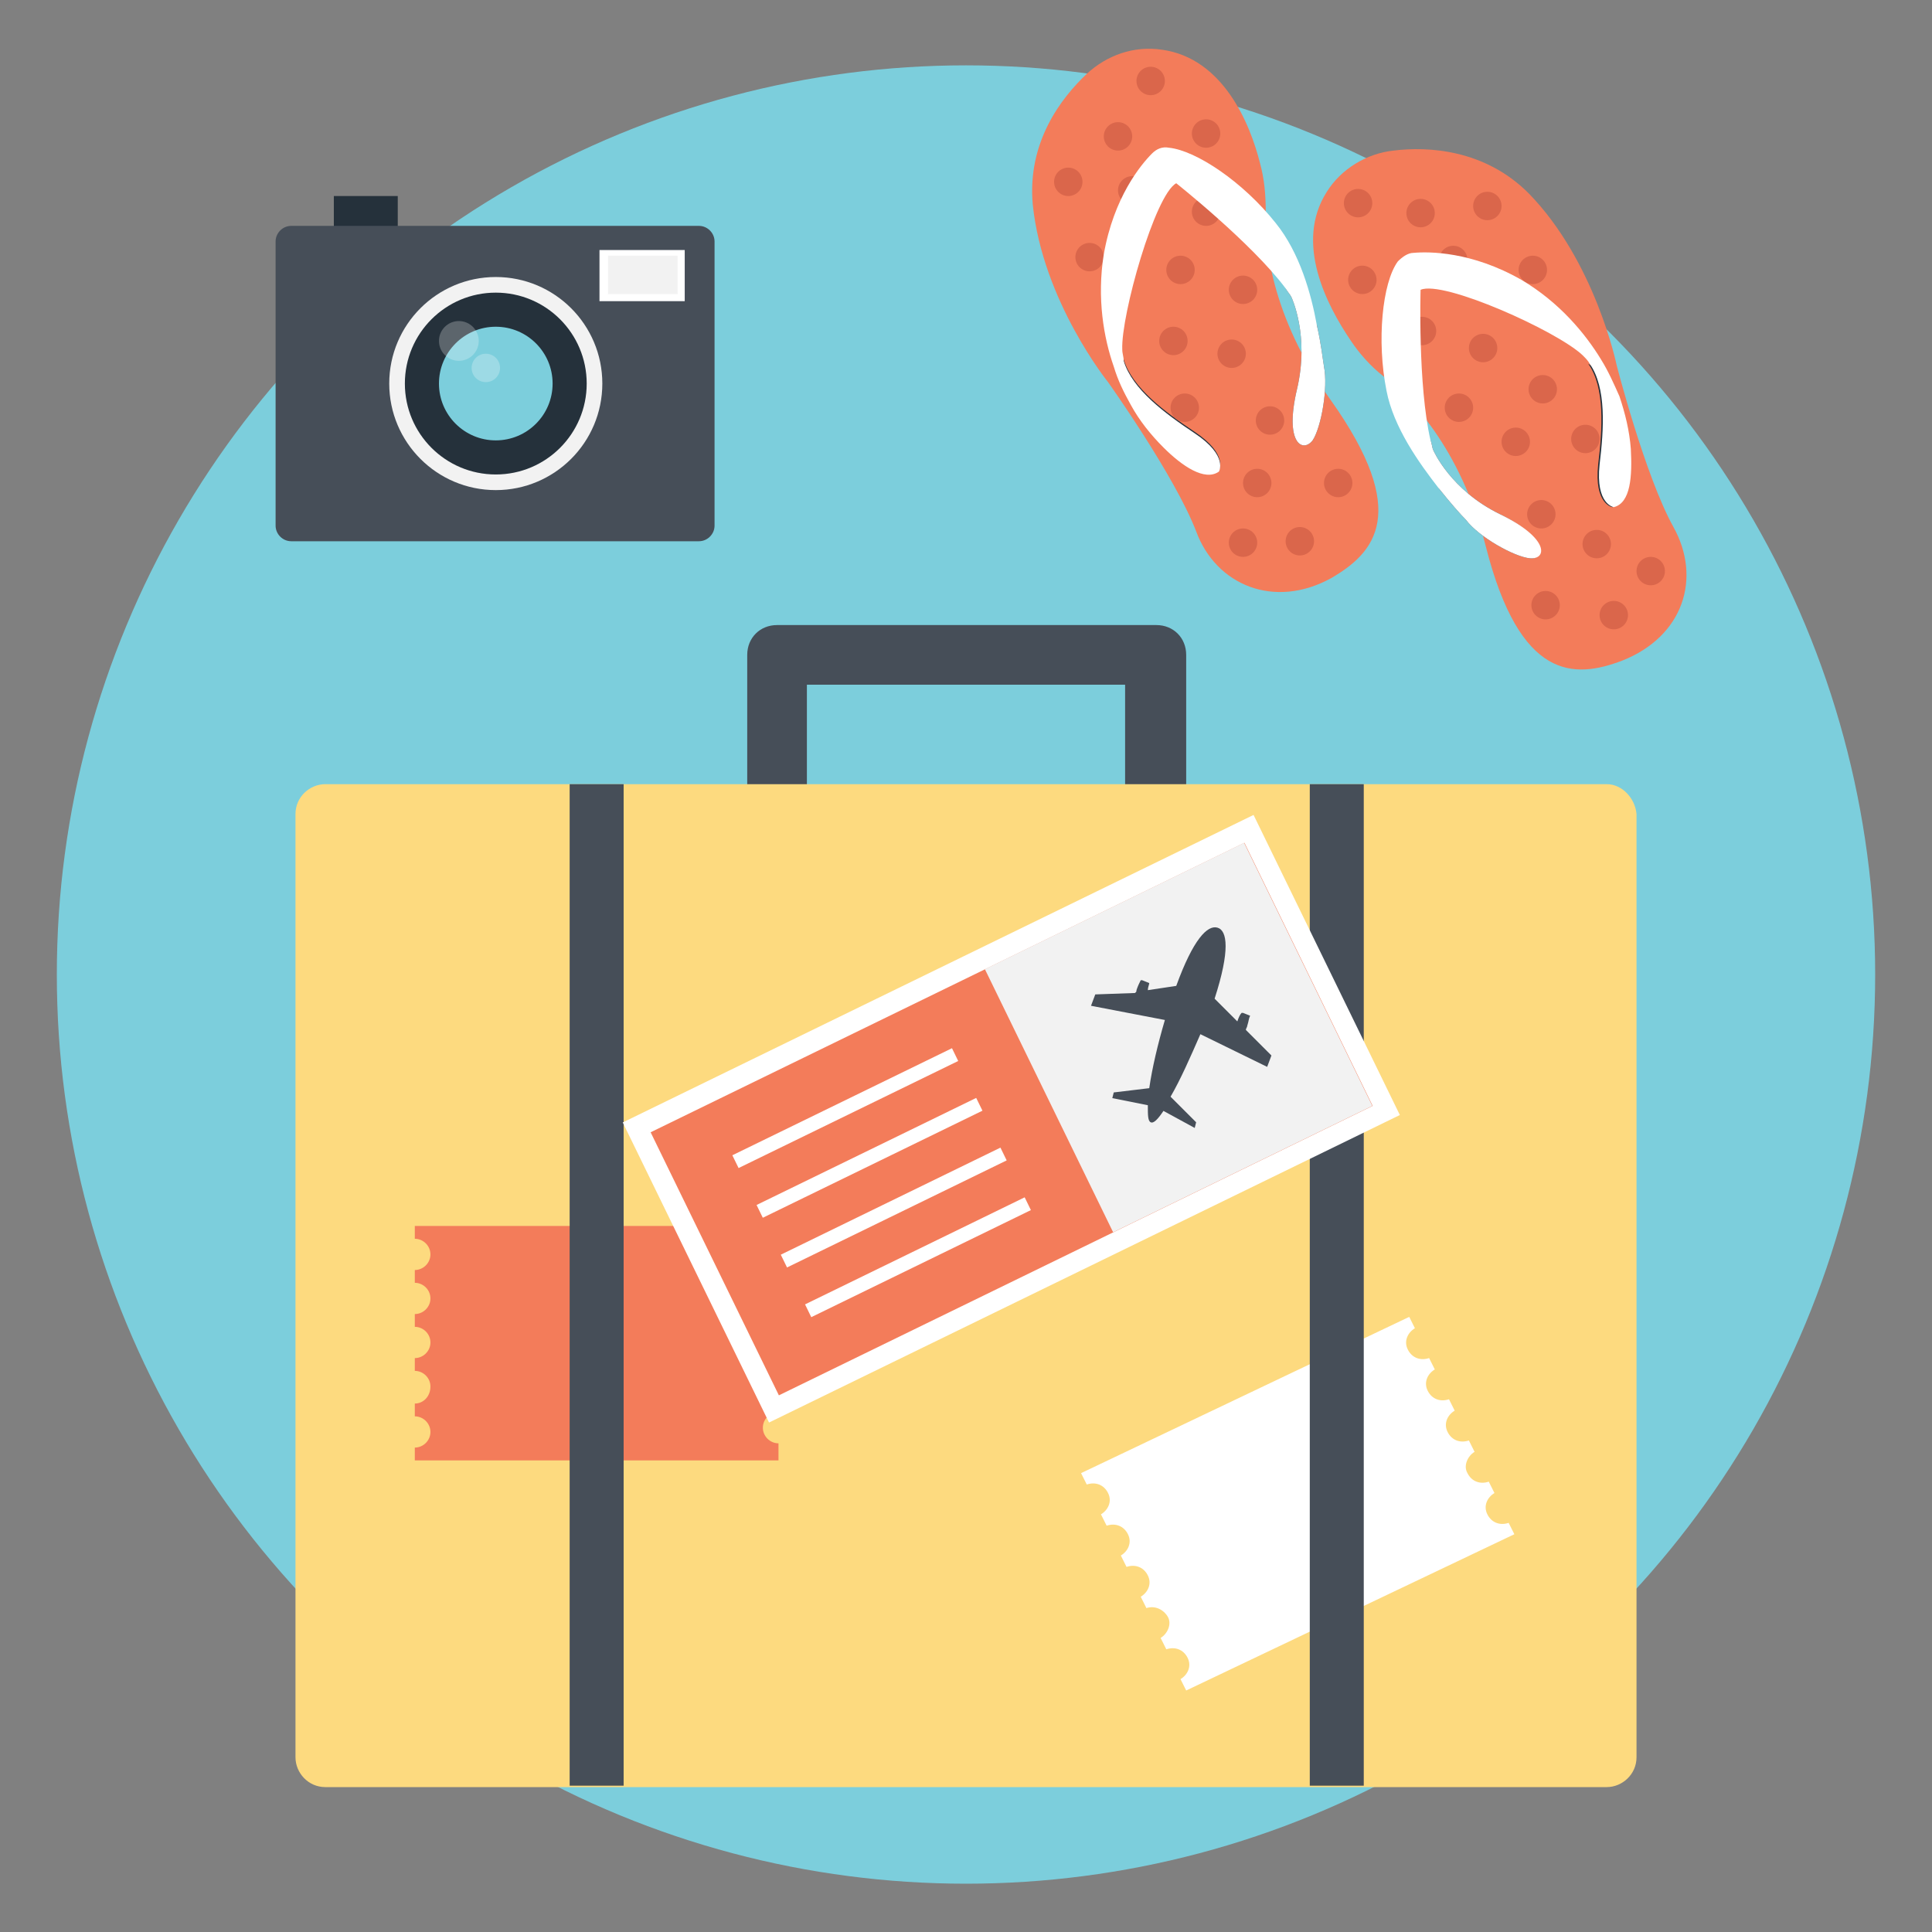 <svg xmlns="http://www.w3.org/2000/svg" xml:space="preserve" viewBox="0 0 136 136" id="travel">
  <rect x="0" y="0" width="136" height="136" fill="#808080" stroke="none"/>
  <circle cx="68" cy="68.6" r="64" fill="#7CCEDC"></circle>
  <path fill="#464E58" d="M81.3 62.7c-1.2 0-2.1-.9-2.1-2.1V48.2H56.8v12.4c0 1.2-.9 2.1-2.1 2.1-1.2 0-2.1-.9-2.1-2.1V46.1c0-1.2.9-2.1 2.1-2.1h26.7c1.2 0 2.1.9 2.1 2.1v14.5c-.1 1.2-1 2.1-2.2 2.1z"></path>
  <path fill="#FDDA7F" d="M113.1 55.2H22.9c-1.1 0-2.1.9-2.1 2.1v66.4c0 1.1.9 2.1 2.1 2.1h90.2c1.1 0 2.1-.9 2.1-2.1V57.3c-.1-1.1-1-2.1-2.1-2.1z"></path>
  <path fill="#F37C5A" d="M54.7 102.8H29.2v-.9c.6 0 1.1-.5 1.1-1.1 0-.6-.5-1.1-1.1-1.1v-.9c.6 0 1.1-.5 1.1-1.2 0-.6-.5-1.1-1.1-1.1v-.9c.6 0 1.1-.5 1.1-1.1s-.5-1.1-1.1-1.1v-.9c.6 0 1.1-.5 1.1-1.1 0-.6-.5-1.1-1.1-1.1v-.9c.6 0 1.1-.5 1.1-1.1 0-.6-.5-1.1-1.1-1.1v-.9h25.6v.9c-.6 0-1.1.5-1.1 1.1 0 .6.5 1.1 1.1 1.1v.6c-.6 0-1.1.5-1.1 1.1 0 .6.5 1.1 1.1 1.1v.9c-.6 0-1.1.5-1.1 1.1s.5 1.1 1.1 1.1v.9c-.6 0-1.1.5-1.1 1.1 0 .6.5 1.1 1.1 1.2v.9c-.6 0-1.1.5-1.1 1.1 0 .6.5 1.1 1.1 1.1v1.2z"></path>
  <path fill="#FFF" d="m106.6 108-23.1 11-.4-.8c.5-.3.8-.9.5-1.5-.3-.6-.9-.8-1.5-.6l-.4-.8c.5-.3.8-1 .5-1.5-.3-.5-.9-.8-1.5-.6l-.4-.8c.5-.3.8-.9.5-1.5-.3-.6-.9-.8-1.5-.6l-.4-.8c.5-.3.8-.9.5-1.5-.3-.6-.9-.8-1.5-.6l-.4-.8c.5-.3.8-.9.5-1.5-.3-.6-.9-.8-1.5-.6l-.4-.8 23.1-11 .4.8c-.5.3-.8.9-.5 1.5.3.6.9.8 1.5.6l.4.8c-.5.3-.8.9-.5 1.5.3.6.9.8 1.5.6l.4.8c-.5.3-.8.9-.5 1.5s.9.8 1.5.6l.4.8c-.5.3-.8 1-.5 1.5.3.6.9.8 1.5.6l.4.8c-.5.3-.8.9-.5 1.5.3.6.9.8 1.5.6l.4.8z"></path>
  <path fill="#464E58" d="M40.1 55.2h3.8v70.5h-3.8zM92.2 55.2H96v70.5h-3.8z"></path>
  <path fill="#FFF" d="m43.837 79.013 44.405-21.647L98.54 78.49l-44.406 21.647z"></path>
  <path fill="#F37C5A" d="m87.6 59.328 9.026 18.518-41.798 20.376L45.8 79.705z"></path>
  <path fill="#F2F2F2" d="m87.578 59.33 9.026 18.517-18.247 8.896-9.027-18.518z"></path>
  <path fill="#464E58" d="m89.2 75.1.3-.8-1.8-1.8c0-.1.1-.2.1-.3.1-.3.1-.5.2-.7l-.5-.2h-.1c-.1.1-.2.3-.3.6l-1.6-1.6c1.1-3.4.9-4.8.2-5-.7-.2-1.7.8-2.9 4.1l-2 .3c0-.2.1-.4.1-.5l-.5-.2h-.1c-.1.2-.2.4-.3.7 0 .1 0 .1-.1.2l-2.8.1-.3.8 5.2 1c-.5 1.7-.9 3.4-1.1 4.8l-2.5.3-.1.4 2.5.5c0 .7 0 1.1.2 1.2.2.1.5-.2.9-.8l2.2 1.2.1-.4-1.8-1.8c.7-1.2 1.4-2.8 2.1-4.4l4.7 2.3z"></path>
  <path fill="#FFF" d="m51.552 81.324 15.461-7.537.438.9-15.46 7.536zM53.258 84.823l15.46-7.537.44.899-15.462 7.537zM54.963 88.322l15.462-7.537.438.899-15.461 7.537zM56.67 91.82l15.46-7.536.438.899-15.46 7.537z"></path>
  <path fill="#F37C5A" d="M107.6 13.6c-3.1-3.1-7.1-3.3-9.5-3-1.9.2-3.7 1.3-4.7 2.9-2.3 3.6 0 8 1.7 10.5.6.9 1.4 1.8 2.3 2.5 1.7 1.3 5.4 4.9 7.2 12 2.4 9.4 6.2 9.3 9.6 8 4.3-1.7 5.6-5.8 3.6-9.4s-4-11.4-4-11.4-1.5-7.3-6.2-12.1z"></path>
  <path fill="#25313B" d="M111.8 25.6c1.2 1.7 1 4.6.7 7.1-.3 2.8 1 3 1 3 1.2-.3 1.3-2.2 1.2-4.1-.1-1.3-.4-2.5-.8-3.7-.8-1.2-1.6-2-2.1-2.3zM105.6 36.2c-3.5-1.7-4.7-4.5-4.7-4.5-.1-.2-.1-.5-.2-.7 0 .7.1 1.8.6 3.4.8 1 1.5 1.8 1.9 2.2.9 1.2 3.4 2.6 4.5 2.7 1.1.1 1.3-1.4-2.1-3.1z"></path>
  <circle cx="100" cy="15" r="1" fill="#DA664B"></circle>
  <circle cx="95.6" cy="14.3" r="1" fill="#DA664B"></circle>
  <circle cx="95.9" cy="19.7" r="1" fill="#DA664B"></circle>
  <circle cx="102.3" cy="18.3" r="1" fill="#DA664B"></circle>
  <circle cx="106.7" cy="31.1" r="1" fill="#DA664B"></circle>
  <circle cx="111.6" cy="30.9" r="1" fill="#DA664B"></circle>
  <circle cx="108.5" cy="36.2" r="1" fill="#DA664B"></circle>
  <circle cx="112.4" cy="38.3" r="1" fill="#DA664B"></circle>
  <circle cx="116.2" cy="40.2" r="1" fill="#DA664B"></circle>
  <circle cx="113.6" cy="43.3" r="1" fill="#DA664B"></circle>
  <circle cx="108.8" cy="42.6" r="1" fill="#DA664B"></circle>
  <circle cx="100.1" cy="23.3" r="1" fill="#DA664B"></circle>
  <circle cx="104.7" cy="14.5" r="1" fill="#DA664B"></circle>
  <circle cx="107.9" cy="19" r="1" fill="#DA664B"></circle>
  <circle cx="104.4" cy="24.5" r="1" fill="#DA664B"></circle>
  <circle cx="102.7" cy="28.7" r="1" fill="#DA664B"></circle>
  <circle cx="108.6" cy="27.4" r="1" fill="#DA664B"></circle>
  <path fill="#FFF" d="M112.7 25.3c-1.1-1.8-2.9-4-5.6-5.6-3.5-2-6.5-2-7.6-1.9-.4 0-.8.3-1.1.6-1.1 1.5-1.5 5.6-.8 9.1.5 2.6 2.3 5.1 3.7 6.9.8 1 1.5 1.8 1.9 2.2.9 1.2 3.4 2.6 4.5 2.7 1.2.1 1.4-1.4-2.1-3.1-3.5-1.7-4.7-4.5-4.7-4.5-.1-.2-.1-.5-.2-.7-.9-3.9-.7-10.6-.7-10.6 1.6-.7 9.6 2.9 11.4 4.6.2.2.4.4.5.6 1.2 1.7 1 4.6.7 7.1-.3 2.8 1 3 1 3 1.2-.3 1.3-2.2 1.2-4.1-.1-1.3-.4-2.5-.8-3.7-.4-.9-.8-1.8-1.3-2.6z"></path>
  <path fill="#F37C5A" d="M72.7 14.4c-.4-4.4 2-7.5 3.8-9.2 1.4-1.3 3.3-2 5.3-1.7 4.3.6 6.2 5.2 6.9 8 .3 1.1.4 2.2.4 3.4-.1 2.1.3 7.3 4.6 13.3 5.6 7.9 3.1 10.7 0 12.5-4 2.2-8.1.5-9.5-3.3-1.5-3.9-6.2-10.5-6.2-10.5s-4.6-5.7-5.3-12.5z"></path>
  <path fill="#25313B" d="M79.1 25.3c.6 2 2.9 3.7 5 5.1 2.4 1.6 1.7 2.7 1.7 2.7-1 .7-2.6-.4-3.9-1.7-.9-.9-1.7-1.9-2.3-3-.4-1.4-.5-2.4-.5-3.1zM91.3 27.4c.9-3.8-.4-6.5-.4-6.5-.1-.2-.3-.4-.4-.6.5.5 1.3 1.3 2.2 2.6.3 1.3.4 2.3.5 2.9.3 1.5-.2 4.3-.8 5.2-.7.9-2 .2-1.1-3.6z"></path>
  <circle cx="78.7" cy="9.6" r="1" fill="#DA664B"></circle>
  <circle cx="81" cy="5.7" r="1" fill="#DA664B"></circle>
  <circle cx="84.9" cy="9.4" r="1" fill="#DA664B"></circle>
  <circle cx="79.7" cy="13.4" r="1" fill="#DA664B"></circle>
  <circle cx="86.7" cy="24.9" r="1" fill="#DA664B"></circle>
  <circle cx="83.4" cy="28.7" r="1" fill="#DA664B"></circle>
  <circle cx="89.4" cy="29.6" r="1" fill="#DA664B"></circle>
  <circle cx="88.5" cy="34" r="1" fill="#DA664B"></circle>
  <circle cx="87.5" cy="38.2" r="1" fill="#DA664B"></circle>
  <circle cx="91.5" cy="38.1" r="1" fill="#DA664B"></circle>
  <circle cx="94.2" cy="34" r="1" fill="#DA664B"></circle>
  <circle cx="84.9" cy="14.9" r="1" fill="#DA664B"></circle>
  <circle cx="75.2" cy="12.8" r="1" fill="#DA664B"></circle>
  <circle cx="76.7" cy="18.1" r="1" fill="#DA664B"></circle>
  <circle cx="83.1" cy="19" r="1" fill="#DA664B"></circle>
  <circle cx="87.5" cy="20.4" r="1" fill="#DA664B"></circle>
  <circle cx="82.6" cy="24" r="1" fill="#DA664B"></circle>
  <path fill="#FFF" d="M78.4 25.8c-.7-2-1.2-4.8-.7-7.9.7-4 2.6-6.3 3.4-7.1.3-.3.7-.5 1.2-.4 1.9.2 5.2 2.4 7.5 5.3 1.7 2.1 2.5 5 2.9 7.2.3 1.3.4 2.3.5 2.9.3 1.5-.2 4.3-.8 5.2-.7.9-2 .2-1.1-3.6.9-3.8-.4-6.5-.4-6.5-.1-.2-.3-.4-.4-.6-2.4-3.2-7.7-7.4-7.7-7.4-1.5.8-3.9 9.3-3.8 11.7 0 .3.1.5.1.8.6 2 2.9 3.7 5 5.1 2.4 1.6 1.7 2.7 1.7 2.7-1 .7-2.6-.4-3.9-1.7-.9-.9-1.7-1.9-2.3-3-.5-.9-.9-1.7-1.2-2.7z"></path>
  <path fill="#25313B" d="M23.5 13.8H28v2.5h-4.5z"></path>
  <path fill="#464E58" d="M49.2 15.9H20.5c-.6 0-1.1.5-1.1 1.1v20c0 .6.5 1.1 1.1 1.1h28.7c.6 0 1.1-.5 1.1-1.1V17c0-.6-.5-1.1-1.1-1.1z"></path>
  <circle cx="34.9" cy="27" r="7.5" fill="#F2F2F2"></circle>
  <circle cx="34.9" cy="27" r="6.4" fill="#25313B"></circle>
  <circle cx="34.9" cy="27" r="4" fill="#7CCEDC"></circle>
  <g fill="#FFF" opacity=".25">
    <circle cx="32.3" cy="24" r="1.4"></circle>
    <circle cx="34.2" cy="25.9" r="1"></circle>
  </g>
  <path fill="#FFF" d="M42.2 17.6h6v3.6h-6z"></path>
  <path fill="#F2F2F2" d="M42.8 18h4.9v2.7h-4.9z"></path>
</svg>
